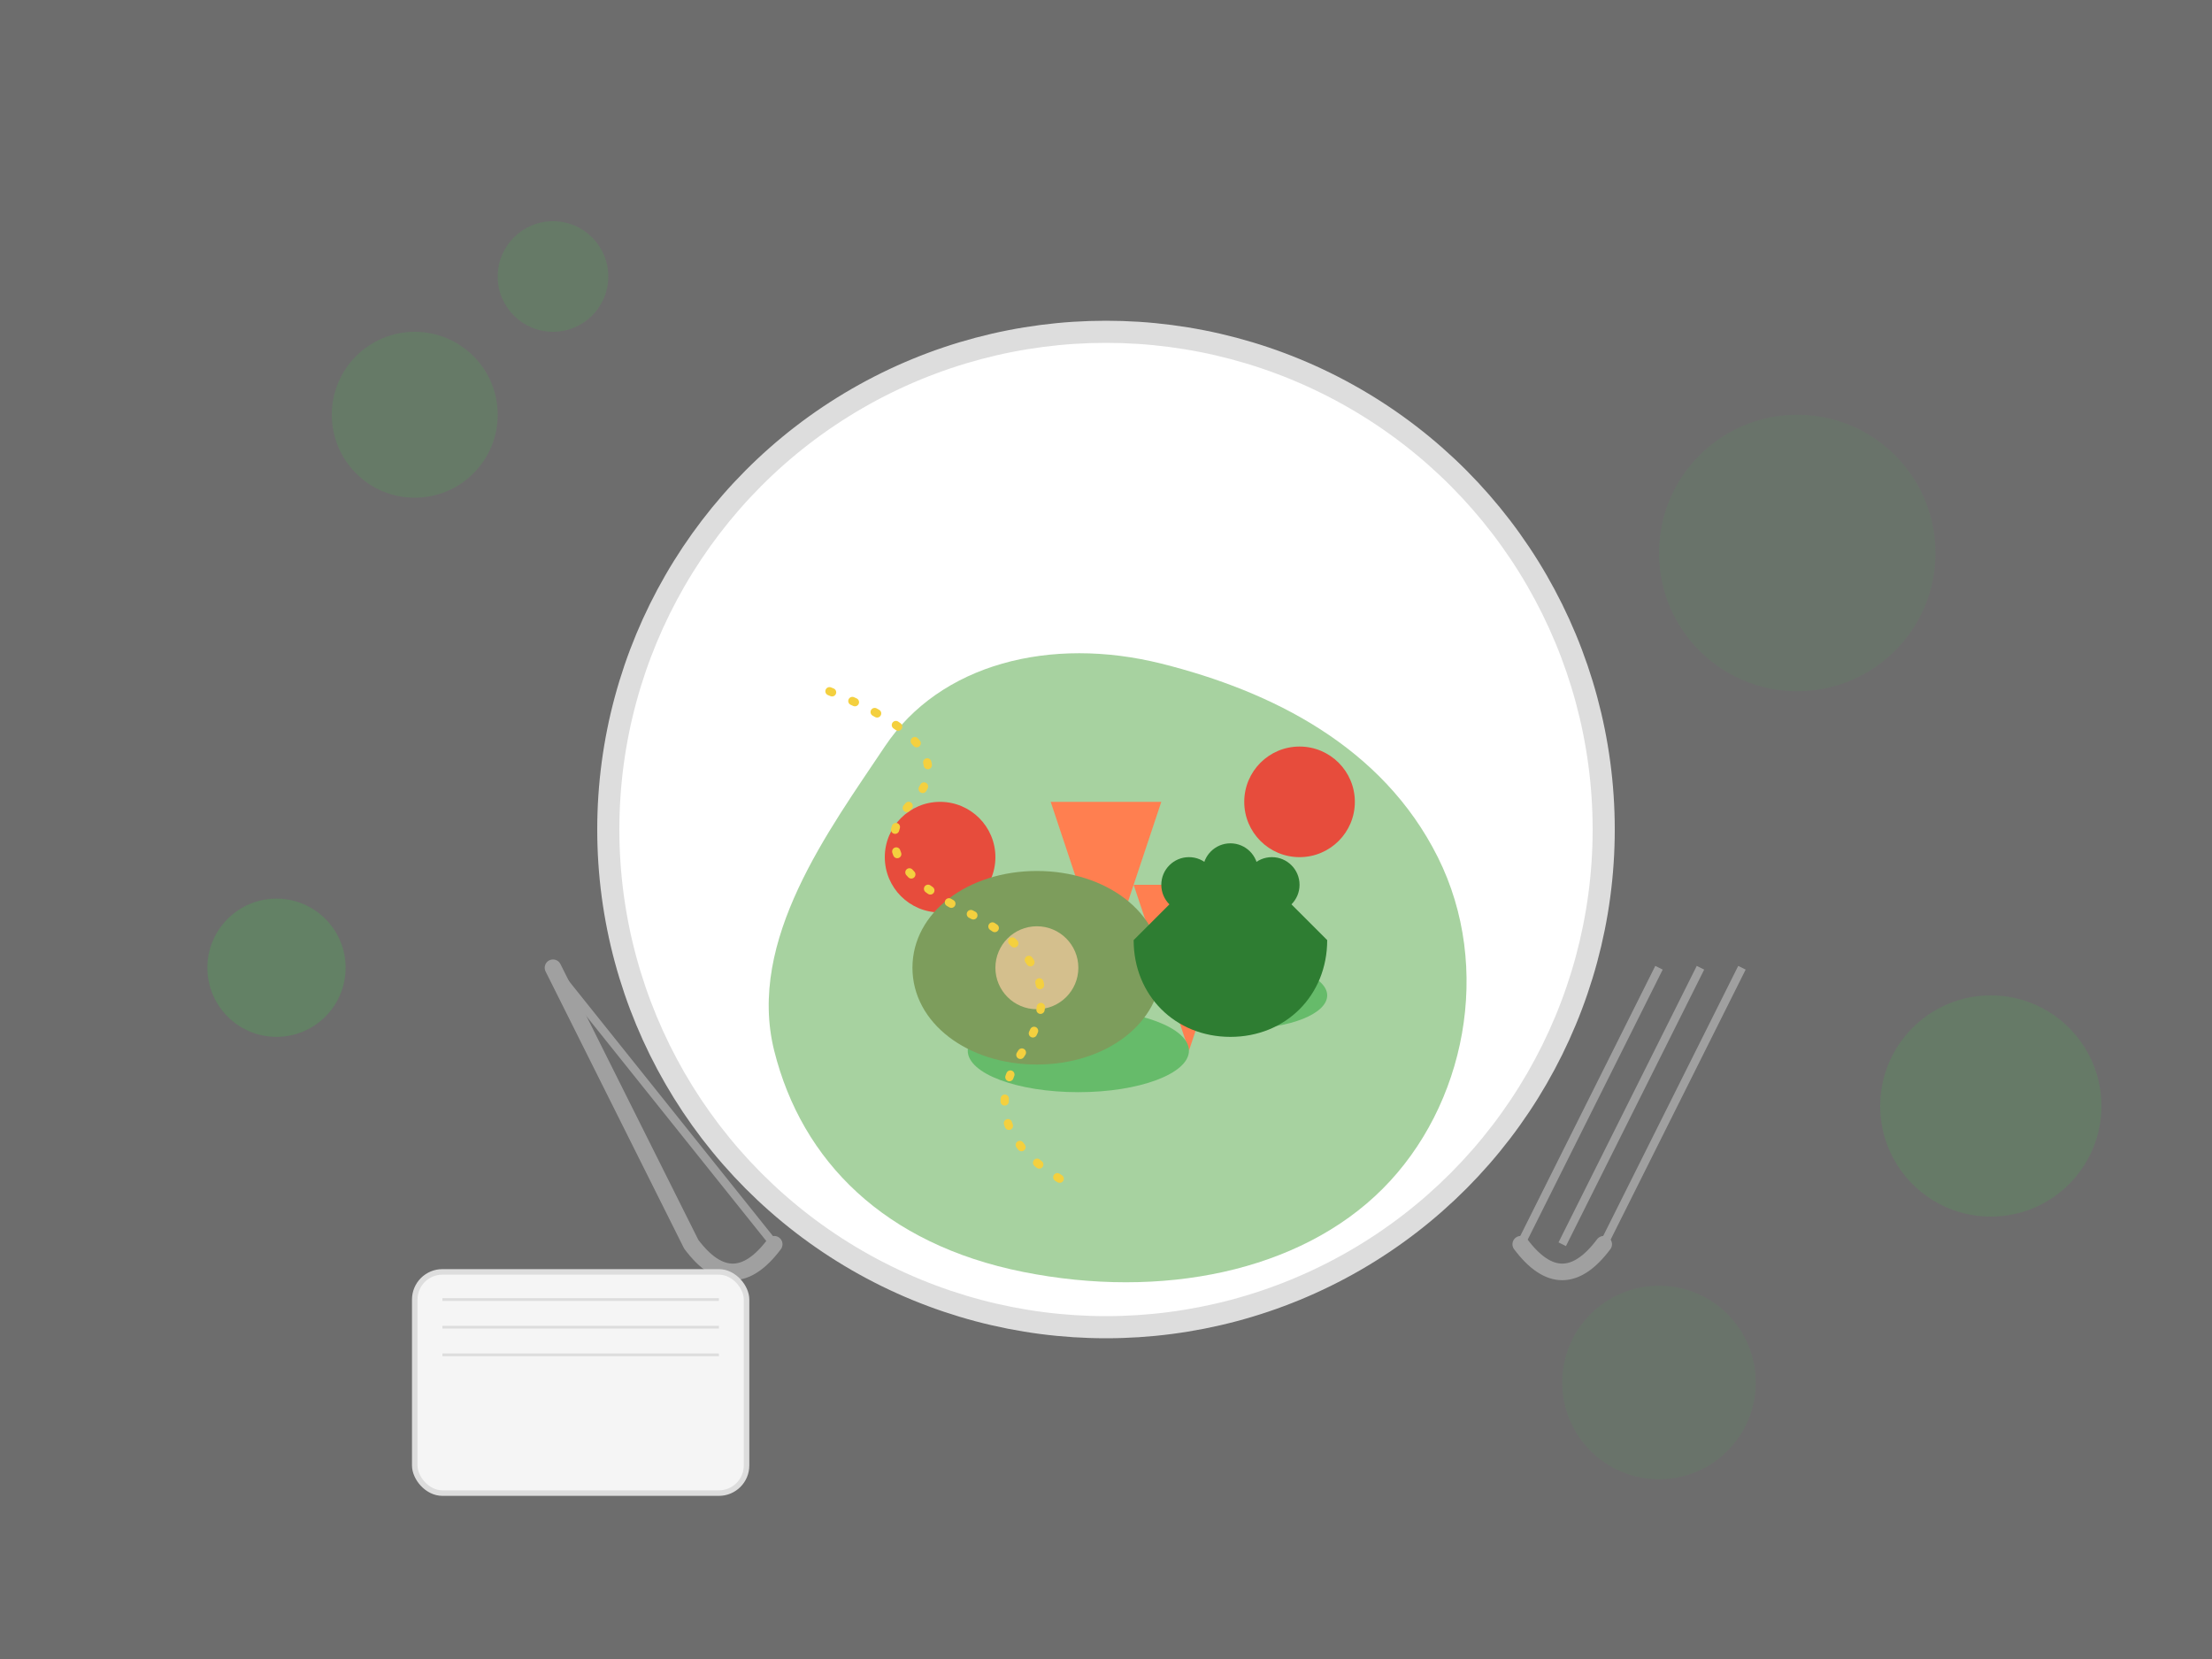 <svg xmlns="http://www.w3.org/2000/svg" viewBox="0 0 800 600" width="800" height="600">
  <rect x="0" y="0" width="800" height="600" fill="#333333" stroke="none"/>
  <!-- Background -->
  <rect width="800" height="600" fill="#f5f5f5" opacity="0.3"/>
  
  <!-- Plate with healthy food -->
  <circle cx="400" cy="300" r="180" fill="#ffffff" stroke="#dddddd" stroke-width="8"/>
  
  <!-- Vegetables and healthy food on the plate -->
  <!-- Lettuce base -->
  <path d="M320,270 C340,240 380,230 420,240 C460,250 500,270 520,310 C540,350 530,400 500,430 C470,460 420,470 370,460 C320,450 290,420 280,380 C270,340 300,300 320,270 Z" fill="#91C788" opacity="0.8"/>
  
  <!-- Carrots -->
  <path d="M380,290 L400,350 L420,290 Z" fill="#FF7F50"/>
  <path d="M350,320 L370,380 L390,320 Z" fill="#FF7F50"/>
  <path d="M410,320 L430,380 L450,320 Z" fill="#FF7F50"/>
  
  <!-- Tomatoes -->
  <circle cx="340" cy="310" r="20" fill="#E74C3C"/>
  <circle cx="440" cy="340" r="15" fill="#E74C3C"/>
  <circle cx="470" cy="290" r="20" fill="#E74C3C"/>
  
  <!-- Cucumbers -->
  <ellipse cx="390" cy="380" rx="40" ry="15" fill="#66BB6A"/>
  <ellipse cx="450" cy="360" rx="30" ry="12" fill="#66BB6A"/>
  
  <!-- Avocado -->
  <path d="M330,350 C330,370 350,385 375,385 C400,385 420,370 420,350 C420,330 400,315 375,315 C350,315 330,330 330,350 Z" fill="#7D9D5C"/>
  <circle cx="375" cy="350" r="15" fill="#D4BF8D"/>
  
  <!-- Broccoli -->
  <path d="M480,340 C480,360 465,375 445,375 C425,375 410,360 410,340 L430,320 L460,320 Z" fill="#2E7D32"/>
  <circle cx="430" cy="320" r="10" fill="#2E7D32"/>
  <circle cx="445" cy="315" r="10" fill="#2E7D32"/>
  <circle cx="460" cy="320" r="10" fill="#2E7D32"/>
  
  <!-- Olive oil drizzle -->
  <path d="M300,250 Q350,270 330,290 Q310,310 350,330 Q390,350 370,380 Q350,410 390,430" fill="none" stroke="#F4D03F" stroke-width="3" stroke-linecap="round" stroke-dasharray="1, 8"/>
  
  <!-- Fork -->
  <path d="M550,450 L600,350 M580,450 L630,350 M565,450 L615,350" fill="none" stroke="#A0A0A0" stroke-width="3"/>
  <path d="M550,450 Q565,470 580,450" fill="none" stroke="#A0A0A0" stroke-width="6" stroke-linecap="round"/>
  
  <!-- Knife -->
  <path d="M250,450 L200,350 M250,450 Q265,470 280,450" fill="none" stroke="#A0A0A0" stroke-width="6" stroke-linecap="round"/>
  <path d="M200,350 L280,450" fill="none" stroke="#A0A0A0" stroke-width="3"/>
  
  <!-- Napkin -->
  <rect x="150" y="460" width="120" height="80" rx="10" ry="10" fill="#f5f5f5" stroke="#dddddd" stroke-width="2"/>
  <line x1="160" y1="470" x2="260" y2="470" stroke="#dddddd" stroke-width="1"/>
  <line x1="160" y1="480" x2="260" y2="480" stroke="#dddddd" stroke-width="1"/>
  <line x1="160" y1="490" x2="260" y2="490" stroke="#dddddd" stroke-width="1"/>
  
  <!-- Circles/bubbles design elements -->
  <circle cx="150" cy="150" r="30" fill="#4CAF50" opacity="0.2"/>
  <circle cx="650" cy="200" r="50" fill="#4CAF50" opacity="0.1"/>
  <circle cx="720" cy="400" r="40" fill="#4CAF50" opacity="0.2"/>
  <circle cx="100" cy="350" r="25" fill="#4CAF50" opacity="0.3"/>
  <circle cx="200" cy="100" r="20" fill="#4CAF50" opacity="0.2"/>
  <circle cx="600" cy="500" r="35" fill="#4CAF50" opacity="0.1"/>
</svg>
